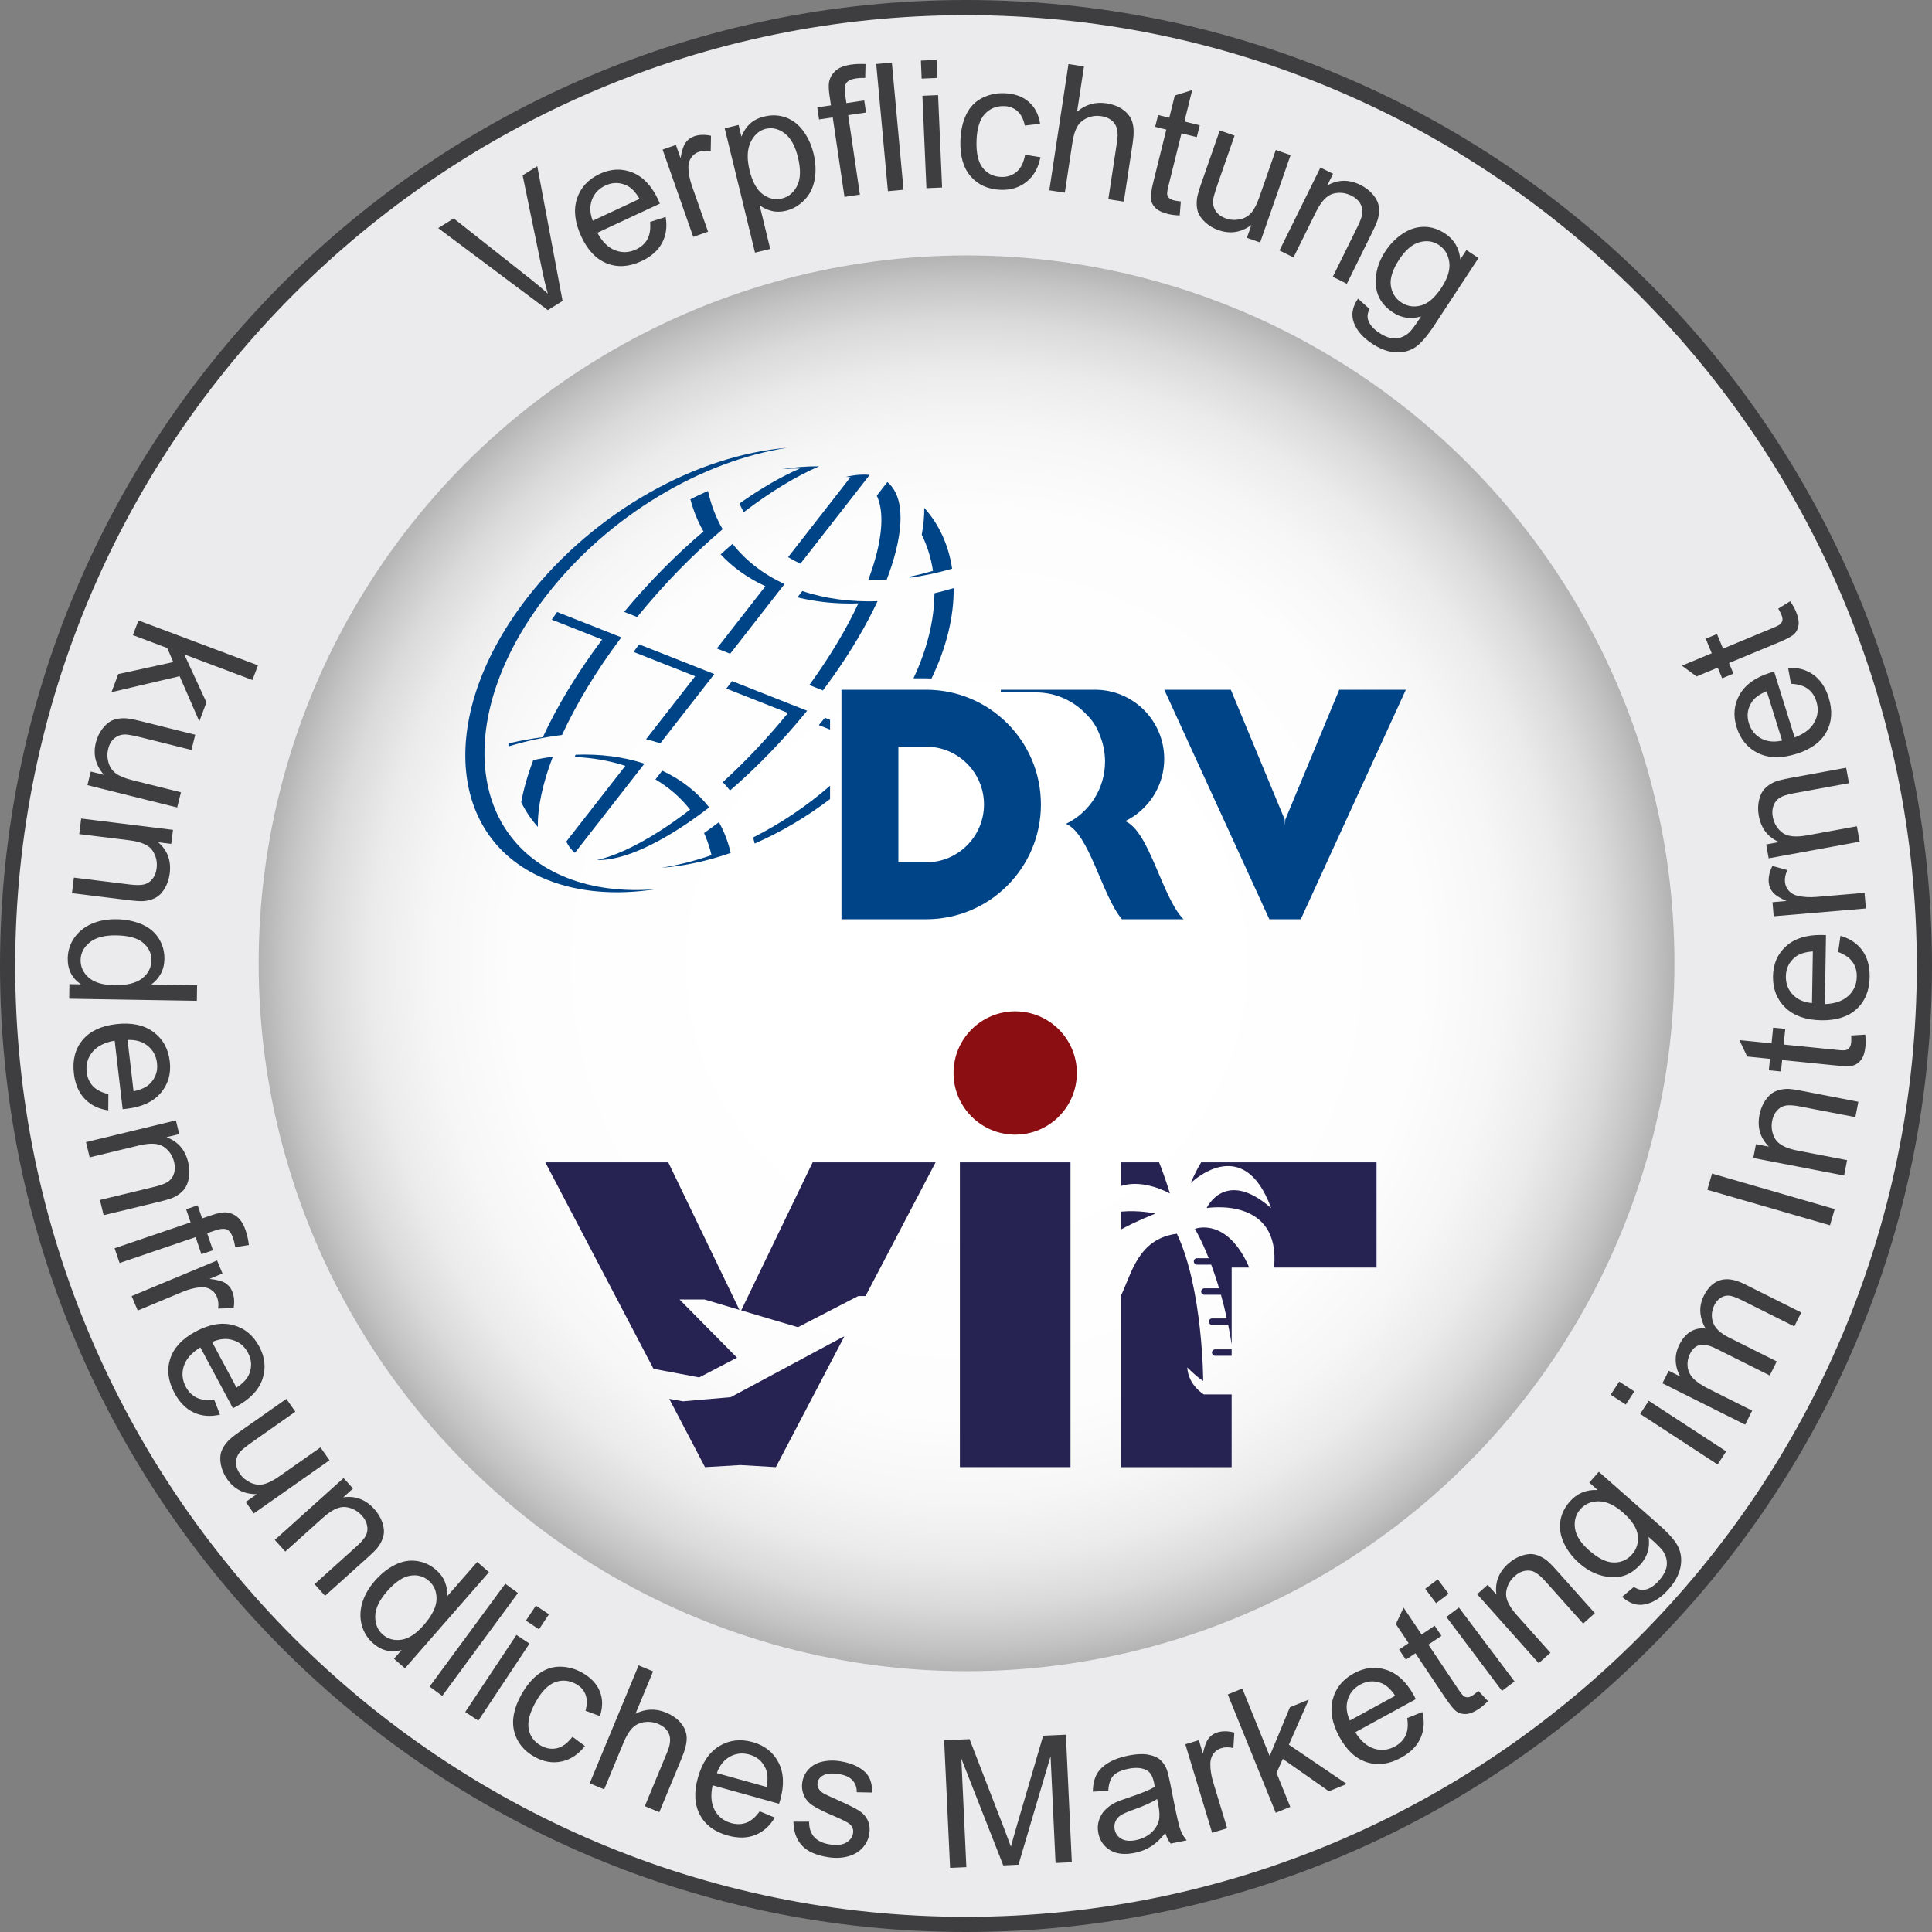 <?xml version="1.0" encoding="utf-8"?>
<!-- Generator: Adobe Illustrator 16.0.0, SVG Export Plug-In . SVG Version: 6.00 Build 0)  -->
<!DOCTYPE svg PUBLIC "-//W3C//DTD SVG 1.1//EN" "http://www.w3.org/Graphics/SVG/1.1/DTD/svg11.dtd">
<svg version="1.1" id="Ebene_1" xmlns="http://www.w3.org/2000/svg" xmlns:xlink="http://www.w3.org/1999/xlink" x="0px" y="0px"
	 width="80px" height="80px" viewBox="0 0 80 80" enable-background="new 0 0 80 80" xml:space="preserve">
<rect x="0" y="0" width="80" height="80" fill="#808080" stroke="none"/>
<g>
	<g>
		<path fill="#EBEBED" d="M40,79.686C18.117,79.686,0.314,61.883,0.314,40S18.117,0.314,40,0.314S79.686,18.117,79.686,40
			S61.883,79.686,40,79.686z"/>
		<path fill="#3E3E40" d="M40,0.628c21.709,0,39.371,17.662,39.371,39.372S61.709,79.372,40,79.372S0.629,61.709,0.629,40
			S18.291,0.628,40,0.628 M40,0C17.909,0,0,17.909,0,40s17.909,40,40,40s40-17.909,40-40S62.091,0,40,0L40,0z"/>
	</g>
	<radialGradient id="SVGID_1_" cx="40.023" cy="39.889" r="29.312" gradientUnits="userSpaceOnUse">
		<stop  offset="0.315" style="stop-color:#FFFFFF"/>
		<stop  offset="0.64" style="stop-color:#FDFDFD"/>
		<stop  offset="0.757" style="stop-color:#F6F6F6"/>
		<stop  offset="0.841" style="stop-color:#EBEBEB"/>
		<stop  offset="0.908" style="stop-color:#DADADA"/>
		<stop  offset="0.965" style="stop-color:#C4C4C4"/>
		<stop  offset="1" style="stop-color:#B3B3B3"/>
	</radialGradient>
	<circle fill="url(#SVGID_1_)" cx="40.023" cy="39.889" r="29.312"/>
	<path fill="#3E3E40" d="M23.295,12.462l-1.048-5.581L21.641,7.26l0.826,4.014c0.062,0.302,0.134,0.597,0.217,0.885
		c-0.206-0.189-0.438-0.385-0.694-0.587l-3.202-2.528l-0.643,0.401l4.541,3.397L23.295,12.462z M25.132,10.908
		c0.443,0.174,0.919,0.143,1.427-0.093c0.403-0.188,0.688-0.44,0.856-0.758c0.168-0.317,0.217-0.675,0.148-1.075L26.919,9.19
		c0.026,0.29-0.01,0.527-0.11,0.712c-0.1,0.185-0.258,0.327-0.473,0.427c-0.29,0.135-0.579,0.146-0.868,0.034
		s-0.532-0.354-0.732-0.725l2.589-1.207c-0.03-0.071-0.054-0.124-0.07-0.159c-0.267-0.573-0.622-0.949-1.063-1.128
		c-0.441-0.179-0.895-0.16-1.359,0.056C24.355,7.424,24.04,7.768,23.89,8.23c-0.15,0.463-0.089,0.986,0.183,1.57
		C24.335,10.365,24.688,10.734,25.132,10.908z M24.511,8.271c0.1-0.267,0.285-0.463,0.556-0.589c0.298-0.139,0.594-0.139,0.887,0
		c0.19,0.089,0.366,0.273,0.529,0.553l-1.939,0.904C24.422,8.827,24.412,8.538,24.511,8.271z M28.653,7.702
		c-0.09-0.259-0.14-0.509-0.148-0.75c-0.005-0.159,0.032-0.297,0.11-0.415c0.078-0.118,0.185-0.201,0.318-0.248
		c0.15-0.053,0.315-0.061,0.496-0.025l0.012-0.643c-0.259-0.057-0.492-0.049-0.699,0.023c-0.143,0.05-0.26,0.137-0.35,0.261
		S28.23,6.244,28.18,6.549l-0.192-0.548l-0.551,0.193l1.269,3.615l0.613-0.215L28.653,7.702z M33.732,7.437
		c0.062-0.338,0.047-0.697-0.045-1.078c-0.086-0.355-0.228-0.667-0.424-0.935c-0.196-0.268-0.436-0.454-0.719-0.558
		c-0.283-0.104-0.583-0.118-0.901-0.04c-0.243,0.059-0.438,0.157-0.585,0.293c-0.148,0.136-0.266,0.315-0.356,0.538l-0.118-0.484
		l-0.575,0.14l1.254,5.148l0.631-0.153l-0.441-1.812c0.141,0.109,0.305,0.188,0.494,0.236c0.188,0.048,0.388,0.046,0.599-0.005
		c0.287-0.07,0.541-0.218,0.762-0.444C33.528,8.058,33.67,7.775,33.732,7.437z M33.01,7.688c-0.142,0.286-0.353,0.463-0.633,0.531
		c-0.276,0.067-0.539,0.01-0.788-0.172c-0.25-0.182-0.433-0.512-0.55-0.991c-0.117-0.479-0.102-0.869,0.043-1.17
		c0.146-0.302,0.353-0.485,0.622-0.551c0.271-0.066,0.533-0.005,0.785,0.184s0.437,0.52,0.552,0.994
		C33.163,7.01,33.152,7.402,33.01,7.688z M33.915,4.946l0.567-0.084l0.486,3.29l0.639-0.094l-0.486-3.29l0.739-0.109l-0.074-0.5
		l-0.739,0.109l-0.052-0.35c-0.034-0.229-0.016-0.39,0.052-0.485c0.069-0.095,0.201-0.157,0.396-0.186
		c0.119-0.018,0.247-0.024,0.383-0.021l0.014-0.574c-0.225-0.011-0.428-0.002-0.609,0.024C34.951,2.718,34.74,2.802,34.6,2.929
		s-0.229,0.277-0.267,0.453c-0.027,0.13-0.021,0.323,0.016,0.577l0.06,0.403l-0.567,0.084L33.915,4.946z M36.283,2.651l0.484,5.266
		l0.646-0.06L36.93,2.591L36.283,2.651z M38.195,3.965l0.166,3.827l0.649-0.028l-0.166-3.827L38.195,3.965z M38.781,2.481
		l-0.649,0.028l0.032,0.746l0.649-0.028L38.781,2.481z M41.44,7.86c0.418,0.015,0.775-0.097,1.071-0.336s0.486-0.577,0.571-1.014
		l-0.635-0.105c-0.057,0.323-0.174,0.56-0.35,0.709c-0.176,0.15-0.392,0.221-0.646,0.212c-0.317-0.011-0.57-0.136-0.759-0.376
		c-0.189-0.24-0.274-0.617-0.256-1.131c0.018-0.507,0.133-0.874,0.345-1.102c0.212-0.227,0.482-0.335,0.809-0.323
		c0.216,0.007,0.398,0.079,0.546,0.214s0.248,0.332,0.299,0.591l0.634-0.075c-0.061-0.39-0.22-0.694-0.477-0.914
		c-0.257-0.219-0.593-0.336-1.009-0.351c-0.329-0.011-0.636,0.056-0.922,0.201c-0.285,0.145-0.502,0.371-0.649,0.676
		c-0.148,0.305-0.229,0.665-0.244,1.078c-0.022,0.639,0.12,1.136,0.426,1.489C40.5,7.656,40.916,7.842,41.44,7.86z M45.597,4.809
		c0.254,0.039,0.44,0.142,0.557,0.309c0.117,0.167,0.151,0.412,0.103,0.732l-0.364,2.4l0.642,0.098l0.364-2.4
		c0.057-0.371,0.055-0.661-0.005-0.869s-0.184-0.384-0.375-0.525c-0.19-0.142-0.425-0.234-0.706-0.277
		c-0.457-0.069-0.861,0.047-1.213,0.348l0.285-1.875l-0.642-0.098l-0.793,5.228l0.642,0.098l0.314-2.072
		c0.045-0.297,0.116-0.524,0.213-0.683c0.097-0.158,0.237-0.273,0.419-0.347C45.22,4.802,45.406,4.78,45.597,4.809z M47.854,8.618
		c0.108,0.104,0.276,0.184,0.505,0.24c0.14,0.035,0.303,0.056,0.49,0.062l0.047-0.579c-0.118-0.012-0.212-0.027-0.283-0.044
		c-0.093-0.023-0.161-0.056-0.204-0.099c-0.042-0.042-0.068-0.092-0.078-0.149c-0.009-0.057,0.008-0.175,0.053-0.355l0.539-2.174
		l0.634,0.157l0.122-0.49L49.044,5.03l0.322-1.299l-0.72,0.223l-0.229,0.921L47.955,4.76l-0.122,0.49l0.462,0.115l-0.53,2.139
		c-0.094,0.378-0.129,0.632-0.107,0.763C47.681,8.397,47.746,8.515,47.854,8.618z M49.596,8.747
		c0.046,0.155,0.148,0.306,0.305,0.452c0.157,0.146,0.342,0.257,0.555,0.331c0.483,0.168,0.938,0.098,1.361-0.213l-0.185,0.531
		l0.548,0.191l1.261-3.617l-0.613-0.213l-0.675,1.938c-0.108,0.309-0.223,0.533-0.347,0.671c-0.124,0.139-0.283,0.228-0.477,0.266
		s-0.383,0.025-0.567-0.039c-0.184-0.064-0.322-0.164-0.415-0.299c-0.093-0.135-0.131-0.291-0.113-0.465
		c0.014-0.12,0.077-0.34,0.188-0.66l0.699-2.006L50.508,5.4l-0.781,2.241c-0.091,0.261-0.145,0.457-0.162,0.585
		C49.54,8.418,49.55,8.592,49.596,8.747z M53.562,10.659l0.926-1.876c0.217-0.44,0.455-0.694,0.712-0.763s0.511-0.042,0.759,0.081
		c0.155,0.077,0.273,0.179,0.354,0.306c0.081,0.127,0.115,0.26,0.102,0.4c-0.013,0.14-0.078,0.328-0.195,0.565l-1.031,2.089
		l0.582,0.288l1.042-2.112c0.133-0.27,0.215-0.463,0.247-0.582c0.047-0.183,0.058-0.356,0.031-0.52
		c-0.027-0.163-0.108-0.325-0.245-0.485c-0.137-0.16-0.309-0.292-0.516-0.394c-0.477-0.235-0.934-0.226-1.373,0.026L55.2,7.195
		l-0.524-0.258l-1.695,3.435L53.562,10.659z M56.972,11.792c0.032,0.476,0.269,0.858,0.709,1.147
		c0.354,0.232,0.741,0.287,1.162,0.163c-0.23,0.355-0.396,0.579-0.497,0.671c-0.167,0.149-0.352,0.229-0.554,0.24
		s-0.43-0.066-0.681-0.231c-0.233-0.153-0.384-0.324-0.453-0.513c-0.052-0.14-0.035-0.299,0.05-0.477l-0.476-0.425
		c-0.235,0.34-0.292,0.674-0.169,1c0.123,0.327,0.375,0.615,0.756,0.866c0.322,0.211,0.632,0.329,0.932,0.353
		s0.568-0.035,0.806-0.176c0.238-0.141,0.521-0.461,0.848-0.959l1.817-2.768l-0.501-0.329l-0.253,0.386
		c-0.045-0.466-0.256-0.824-0.634-1.072c-0.284-0.186-0.577-0.278-0.879-0.275c-0.303,0.002-0.594,0.097-0.874,0.283
		c-0.28,0.186-0.521,0.431-0.721,0.737C57.068,10.856,56.939,11.316,56.972,11.792z M57.943,10.739
		c0.253-0.386,0.529-0.622,0.827-0.707c0.297-0.085,0.567-0.049,0.808,0.11c0.245,0.161,0.389,0.398,0.433,0.711
		c0.043,0.313-0.064,0.666-0.321,1.058c-0.269,0.41-0.551,0.656-0.846,0.737s-0.567,0.04-0.816-0.124
		c-0.251-0.165-0.396-0.399-0.437-0.701C57.55,11.52,57.667,11.159,57.943,10.739z M8.253,29.871l0.295-0.787L7.63,27.097
		l2.823,1.061l0.229-0.608l-4.95-1.859l-0.229,0.607l1.422,0.534l0.25,0.583l-2.278,0.497l-0.282,0.75L7.438,28L8.253,29.871z
		 M7.493,32.807l-1.992-0.496c-0.317-0.079-0.551-0.173-0.701-0.284c-0.149-0.11-0.252-0.26-0.308-0.45s-0.06-0.379-0.013-0.568
		c0.047-0.189,0.134-0.336,0.26-0.441c0.126-0.105,0.277-0.157,0.453-0.155c0.121,0.002,0.345,0.045,0.674,0.127l2.062,0.513
		l0.157-0.63L5.783,29.85c-0.269-0.067-0.468-0.103-0.598-0.108C4.992,29.734,4.82,29.76,4.67,29.82
		c-0.15,0.061-0.291,0.175-0.422,0.345s-0.224,0.364-0.279,0.583c-0.124,0.497-0.012,0.942,0.336,1.336l-0.546-0.136l-0.14,0.563
		l3.717,0.925L7.493,32.807z M5.948,37.313c0.188-0.015,0.355-0.062,0.501-0.142s0.271-0.209,0.377-0.392
		C6.932,36.598,7,36.393,7.028,36.164c0.065-0.527-0.094-0.957-0.478-1.288l0.541,0.067l0.072-0.58l-3.802-0.469l-0.08,0.645
		l2.076,0.256c0.487,0.06,0.805,0.201,0.955,0.421c0.149,0.221,0.208,0.468,0.173,0.743c-0.021,0.172-0.078,0.317-0.171,0.435
		c-0.094,0.118-0.208,0.194-0.345,0.228c-0.136,0.034-0.335,0.035-0.598,0.003l-2.312-0.285l-0.08,0.644l2.338,0.289
		C5.616,37.309,5.826,37.322,5.948,37.313z M2.864,41.355l5.287,0.086l0.01-0.646l-1.897-0.031c0.158-0.11,0.287-0.255,0.388-0.434
		c0.1-0.179,0.152-0.383,0.156-0.614c0.005-0.315-0.073-0.601-0.235-0.859c-0.162-0.257-0.397-0.453-0.707-0.585
		c-0.309-0.132-0.655-0.202-1.037-0.208c-0.392-0.006-0.74,0.059-1.044,0.194c-0.304,0.136-0.542,0.33-0.715,0.583
		s-0.261,0.533-0.266,0.838c-0.008,0.471,0.176,0.832,0.552,1.081l-0.483-0.008L2.864,41.355z M3.337,39.75
		c0.004-0.281,0.13-0.523,0.376-0.726s0.615-0.3,1.105-0.292c0.507,0.008,0.877,0.111,1.11,0.309s0.347,0.44,0.342,0.729
		c-0.005,0.295-0.131,0.542-0.38,0.74c-0.249,0.198-0.635,0.293-1.159,0.285c-0.476-0.008-0.829-0.113-1.057-0.315
		C3.444,40.277,3.333,40.035,3.337,39.75z M4.487,45.303c-0.284-0.066-0.497-0.176-0.641-0.329
		c-0.144-0.153-0.229-0.347-0.257-0.583c-0.037-0.318,0.043-0.596,0.241-0.834c0.197-0.238,0.503-0.394,0.918-0.466l0.331,2.837
		c0.077-0.007,0.134-0.012,0.172-0.017c0.628-0.073,1.097-0.292,1.405-0.654s0.434-0.798,0.374-1.307
		c-0.061-0.525-0.288-0.933-0.68-1.221c-0.392-0.289-0.908-0.396-1.548-0.321C4.185,42.48,3.723,42.7,3.418,43.065
		c-0.305,0.366-0.424,0.827-0.359,1.384c0.051,0.442,0.201,0.792,0.449,1.052c0.248,0.259,0.573,0.418,0.975,0.478L4.487,45.303z
		 M6.117,43.306c0.222,0.179,0.35,0.417,0.384,0.712c0.038,0.327-0.055,0.608-0.279,0.842c-0.145,0.152-0.375,0.262-0.692,0.328
		l-0.248-2.125C5.617,43.047,5.896,43.127,6.117,43.306z M7.186,49.583c0.171-0.081,0.311-0.184,0.419-0.309
		c0.108-0.125,0.18-0.292,0.215-0.5c0.035-0.208,0.026-0.423-0.028-0.648c-0.125-0.516-0.425-0.862-0.9-1.037l0.529-0.128
		l-0.137-0.568l-3.724,0.9l0.153,0.631l2.033-0.491c0.477-0.115,0.824-0.096,1.042,0.058c0.218,0.154,0.359,0.365,0.424,0.634
		c0.041,0.168,0.038,0.324-0.008,0.468s-0.126,0.255-0.242,0.335c-0.116,0.08-0.302,0.151-0.559,0.213l-2.265,0.547l0.153,0.631
		l2.289-0.553C6.873,49.695,7.074,49.634,7.186,49.583z M8.34,51.934l0.478-0.163l-0.241-0.707l0.334-0.114
		c0.219-0.074,0.381-0.086,0.487-0.036s0.191,0.169,0.254,0.355c0.039,0.114,0.068,0.238,0.089,0.374l0.567-0.09
		c-0.031-0.224-0.075-0.422-0.134-0.595c-0.091-0.269-0.212-0.46-0.362-0.576C9.665,50.266,9.5,50.206,9.32,50.201
		c-0.133-0.003-0.322,0.037-0.565,0.12l-0.386,0.131L8.185,49.91l-0.478,0.163l0.185,0.542l-3.148,1.072l0.208,0.611L8.1,51.227
		L8.34,51.934z M8.293,53.303c0.158-0.014,0.298,0.015,0.421,0.086c0.122,0.071,0.21,0.172,0.265,0.304
		c0.061,0.146,0.079,0.311,0.054,0.494l0.642-0.025c0.042-0.263,0.021-0.495-0.063-0.697c-0.058-0.14-0.152-0.251-0.28-0.334
		s-0.347-0.141-0.655-0.174l0.536-0.224l-0.225-0.539l-3.536,1.474l0.25,0.6l1.851-0.772C7.806,53.389,8.053,53.325,8.293,53.303z
		 M8.148,57.877c-0.189-0.089-0.341-0.239-0.453-0.449c-0.151-0.282-0.178-0.57-0.083-0.864c0.096-0.294,0.324-0.551,0.684-0.771
		l1.349,2.519c0.069-0.035,0.12-0.061,0.154-0.079c0.557-0.299,0.913-0.673,1.067-1.124c0.154-0.451,0.11-0.902-0.132-1.354
		c-0.25-0.466-0.61-0.762-1.08-0.886c-0.471-0.125-0.99-0.035-1.558,0.27c-0.549,0.294-0.898,0.667-1.047,1.12
		C6.9,56.71,6.958,57.184,7.223,57.678c0.21,0.392,0.478,0.663,0.804,0.813c0.326,0.15,0.687,0.179,1.082,0.087l-0.244-0.63
		C8.577,57.99,8.338,57.967,8.148,57.877z M9.648,55.492c0.272,0.084,0.479,0.259,0.619,0.521c0.156,0.291,0.172,0.586,0.049,0.886
		c-0.079,0.195-0.253,0.381-0.523,0.559l-1.01-1.886C9.088,55.434,9.377,55.407,9.648,55.492z M13.27,59.934l-1.68,1.18
		c-0.268,0.188-0.492,0.302-0.673,0.343c-0.182,0.041-0.362,0.02-0.542-0.062c-0.18-0.083-0.326-0.203-0.438-0.363
		c-0.112-0.159-0.166-0.321-0.162-0.485c0.003-0.164,0.063-0.312,0.18-0.444c0.081-0.089,0.261-0.231,0.538-0.426l1.738-1.221
		l-0.373-0.531l-1.942,1.364c-0.227,0.159-0.384,0.286-0.473,0.381c-0.133,0.141-0.227,0.288-0.279,0.44
		c-0.052,0.153-0.058,0.335-0.016,0.545c0.042,0.21,0.128,0.408,0.258,0.593c0.294,0.419,0.704,0.626,1.23,0.622l-0.46,0.323
		l0.333,0.475l3.135-2.202L13.27,59.934z M15.657,64.055c0.112-0.152,0.186-0.309,0.222-0.471s0.02-0.342-0.048-0.542
		s-0.179-0.385-0.333-0.557c-0.355-0.395-0.784-0.557-1.285-0.484l0.405-0.364l-0.391-0.434l-2.848,2.562l0.434,0.482l1.556-1.399
		c0.365-0.328,0.679-0.476,0.944-0.444c0.265,0.032,0.489,0.151,0.674,0.356c0.116,0.129,0.188,0.267,0.215,0.415
		c0.028,0.148,0.01,0.284-0.053,0.41c-0.064,0.125-0.194,0.276-0.391,0.453l-1.732,1.558l0.434,0.483l1.751-1.575
		C15.436,64.303,15.584,64.154,15.657,64.055z M19.762,64.675l-1.249,1.428c0.018-0.192-0.009-0.384-0.081-0.576
		c-0.072-0.192-0.195-0.364-0.368-0.516c-0.237-0.208-0.506-0.333-0.808-0.375s-0.602,0.011-0.903,0.162
		c-0.301,0.151-0.577,0.37-0.829,0.658c-0.258,0.295-0.433,0.603-0.526,0.922S14.9,67.005,14.982,67.3
		c0.082,0.295,0.238,0.544,0.468,0.745c0.354,0.31,0.749,0.402,1.182,0.276l-0.318,0.364l0.454,0.396l3.48-3.981L19.762,64.675z
		 M17.545,67.293c-0.313,0.358-0.621,0.56-0.923,0.604c-0.302,0.044-0.56-0.027-0.773-0.214c-0.212-0.185-0.316-0.437-0.312-0.756
		c0.004-0.319,0.167-0.663,0.49-1.033c0.334-0.382,0.651-0.598,0.952-0.648c0.301-0.05,0.56,0.02,0.777,0.21
		c0.223,0.195,0.329,0.451,0.32,0.769C18.067,66.542,17.89,66.899,17.545,67.293z M20.923,65.579l-3.134,4.259l0.523,0.385
		l3.134-4.259L20.923,65.579z M21.777,67.107l0.541,0.359l0.413-0.622l-0.541-0.359L21.777,67.107z M21.384,67.699l-2.119,3.191
		l0.541,0.359l2.119-3.191L21.384,67.699z M24.841,71.059c0.124-0.375,0.121-0.718-0.008-1.031c-0.128-0.312-0.375-0.57-0.738-0.772
		c-0.288-0.16-0.592-0.241-0.912-0.242c-0.32,0-0.615,0.101-0.886,0.306c-0.271,0.204-0.506,0.487-0.708,0.849
		c-0.311,0.559-0.411,1.065-0.299,1.52c0.112,0.455,0.396,0.809,0.854,1.064c0.366,0.203,0.734,0.266,1.106,0.188
		s0.696-0.292,0.971-0.642l-0.517-0.383c-0.198,0.262-0.41,0.419-0.635,0.473c-0.225,0.053-0.449,0.018-0.672-0.106
		c-0.277-0.154-0.445-0.381-0.504-0.681c-0.059-0.3,0.037-0.674,0.288-1.124c0.247-0.443,0.517-0.717,0.809-0.823
		s0.582-0.079,0.868,0.081c0.189,0.105,0.318,0.251,0.389,0.439c0.07,0.188,0.069,0.409-0.003,0.663L24.841,71.059z M27.577,70.914
		c-0.427-0.177-0.847-0.161-1.261,0.047l0.727-1.752l-0.6-0.249l-2.025,4.884l0.6,0.249l0.802-1.936
		c0.115-0.278,0.239-0.481,0.371-0.612c0.132-0.13,0.295-0.208,0.49-0.236c0.195-0.027,0.381-0.004,0.559,0.069
		c0.238,0.099,0.393,0.243,0.466,0.434s0.048,0.436-0.076,0.736l-0.93,2.242l0.6,0.249l0.93-2.242
		c0.144-0.347,0.211-0.628,0.204-0.845c-0.008-0.217-0.087-0.417-0.237-0.6C28.045,71.168,27.839,71.022,27.577,70.914z
		 M31.166,72.137c-0.51-0.142-0.972-0.086-1.387,0.168s-0.709,0.691-0.882,1.312c-0.167,0.6-0.139,1.11,0.085,1.531
		s0.605,0.706,1.145,0.856c0.429,0.12,0.81,0.113,1.144-0.019c0.333-0.132,0.604-0.372,0.811-0.722l-0.624-0.26
		c-0.168,0.238-0.351,0.394-0.546,0.47c-0.196,0.075-0.408,0.081-0.638,0.017c-0.308-0.086-0.535-0.265-0.681-0.538
		c-0.146-0.273-0.175-0.615-0.085-1.027l2.752,0.766c0.023-0.074,0.04-0.129,0.05-0.166c0.169-0.609,0.145-1.125-0.075-1.548
		S31.659,72.274,31.166,72.137z M31.745,73.994l-2.061-0.573c0.111-0.316,0.291-0.543,0.54-0.681
		c0.249-0.138,0.517-0.167,0.805-0.087c0.317,0.088,0.542,0.281,0.674,0.577C31.79,73.421,31.804,73.676,31.745,73.994z
		 M34.095,73.51c0.141-0.078,0.359-0.093,0.653-0.047c0.25,0.04,0.434,0.125,0.553,0.255s0.178,0.296,0.176,0.495l0.641,0.013
		c-0.002-0.251-0.044-0.458-0.128-0.621c-0.084-0.163-0.231-0.305-0.442-0.426c-0.211-0.121-0.465-0.205-0.762-0.251
		c-0.197-0.031-0.386-0.035-0.566-0.011s-0.326,0.065-0.438,0.123c-0.148,0.074-0.272,0.177-0.372,0.308
		c-0.1,0.132-0.163,0.282-0.189,0.45c-0.029,0.186-0.009,0.362,0.061,0.53s0.188,0.31,0.356,0.425s0.478,0.27,0.93,0.462
		c0.335,0.143,0.542,0.25,0.621,0.321c0.113,0.103,0.158,0.227,0.135,0.372c-0.025,0.162-0.119,0.291-0.28,0.389
		c-0.162,0.098-0.39,0.123-0.684,0.077c-0.292-0.046-0.509-0.15-0.65-0.311c-0.141-0.161-0.21-0.372-0.206-0.631l-0.65,0
		c0.008,0.413,0.125,0.742,0.351,0.986c0.225,0.245,0.584,0.406,1.076,0.484c0.297,0.047,0.571,0.037,0.822-0.029
		c0.251-0.066,0.455-0.184,0.609-0.353c0.155-0.169,0.249-0.361,0.282-0.575c0.035-0.218,0.012-0.409-0.066-0.573
		c-0.079-0.163-0.202-0.298-0.369-0.403c-0.167-0.105-0.468-0.254-0.903-0.447c-0.3-0.135-0.48-0.219-0.541-0.253
		c-0.104-0.063-0.178-0.133-0.219-0.21c-0.042-0.075-0.056-0.153-0.043-0.237C33.873,73.691,33.953,73.587,34.095,73.51z
		 M43.195,71.873l-1.093,3.734c-0.11,0.378-0.191,0.665-0.242,0.86c-0.061-0.17-0.157-0.427-0.289-0.77l-1.424-3.682l-1.052,0.049
		l0.246,5.282l0.674-0.031l-0.209-4.497l1.737,4.426l0.63-0.03l1.329-4.492l0.206,4.421l0.674-0.031l-0.246-5.282L43.195,71.873z
		 M48.621,74.674l-0.169-0.849c-0.057-0.283-0.106-0.477-0.149-0.581c-0.073-0.167-0.167-0.298-0.285-0.394
		s-0.284-0.161-0.499-0.197c-0.215-0.035-0.483-0.021-0.804,0.043c-0.323,0.064-0.599,0.166-0.826,0.303s-0.39,0.301-0.487,0.491
		s-0.147,0.424-0.151,0.701l0.64-0.039c0.015-0.28,0.083-0.487,0.206-0.621c0.122-0.133,0.332-0.229,0.632-0.29
		c0.321-0.064,0.577-0.04,0.768,0.071c0.142,0.082,0.238,0.253,0.29,0.512c0.004,0.023,0.014,0.079,0.029,0.167
		c-0.226,0.133-0.59,0.282-1.092,0.446c-0.246,0.081-0.428,0.15-0.547,0.208c-0.16,0.081-0.299,0.181-0.416,0.3
		c-0.118,0.119-0.203,0.263-0.256,0.432c-0.054,0.168-0.062,0.345-0.025,0.529c0.063,0.313,0.225,0.549,0.487,0.707
		c0.262,0.158,0.599,0.195,1.012,0.113c0.25-0.05,0.476-0.138,0.678-0.264s0.4-0.312,0.596-0.561
		c0.054,0.173,0.127,0.319,0.22,0.438l0.665-0.133c-0.109-0.128-0.192-0.268-0.251-0.419C48.827,75.638,48.739,75.267,48.621,74.674
		z M47.986,75.382c-0.053,0.204-0.164,0.379-0.333,0.524c-0.169,0.146-0.377,0.243-0.622,0.292c-0.248,0.049-0.447,0.03-0.598-0.057
		c-0.151-0.088-0.244-0.216-0.277-0.386c-0.022-0.111-0.013-0.217,0.028-0.32c0.041-0.103,0.11-0.188,0.209-0.257
		c0.099-0.069,0.276-0.148,0.53-0.238c0.449-0.158,0.78-0.308,0.992-0.448l0.047,0.233C48.017,75.006,48.025,75.225,47.986,75.382z
		 M50.411,71.735c-0.146,0.044-0.266,0.125-0.361,0.245c-0.096,0.119-0.176,0.331-0.24,0.634l-0.168-0.556l-0.56,0.169l1.11,3.666
		l0.622-0.188l-0.581-1.919c-0.08-0.262-0.118-0.515-0.116-0.756c0.002-0.159,0.045-0.295,0.128-0.41
		c0.083-0.114,0.193-0.192,0.329-0.233c0.152-0.046,0.317-0.047,0.497-0.003l0.04-0.642C50.854,71.674,50.62,71.672,50.411,71.735z
		 M54.192,70.379l-0.779,0.315l-0.839,2.021l-1.132-2.795l-0.602,0.244l1.986,4.9l0.602-0.244l-0.57-1.407l0.259-0.58l1.909,1.34
		l0.742-0.301l-2.399-1.627L54.192,70.379z M58.269,71.143c0.045,0.288,0.023,0.527-0.064,0.717
		c-0.088,0.19-0.236,0.343-0.445,0.457c-0.281,0.153-0.568,0.183-0.864,0.089c-0.295-0.093-0.554-0.319-0.777-0.677l2.507-1.37
		c-0.035-0.069-0.062-0.12-0.08-0.154c-0.303-0.555-0.681-0.908-1.133-1.058s-0.903-0.103-1.352,0.143
		c-0.464,0.253-0.757,0.616-0.877,1.087s-0.026,0.99,0.283,1.555c0.298,0.547,0.674,0.893,1.128,1.038s0.926,0.084,1.417-0.185
		c0.391-0.213,0.66-0.483,0.807-0.811c0.147-0.327,0.174-0.688,0.079-1.083L58.269,71.143z M55.895,71.244
		c-0.141-0.304-0.17-0.592-0.088-0.865c0.083-0.272,0.255-0.48,0.517-0.623c0.289-0.158,0.584-0.177,0.886-0.057
		c0.195,0.077,0.383,0.25,0.562,0.519L55.895,71.244z M60.993,70.196c-0.08,0.053-0.15,0.082-0.21,0.084
		c-0.06,0.003-0.115-0.011-0.163-0.042c-0.048-0.031-0.124-0.124-0.227-0.277l-1.247-1.861l0.542-0.363l-0.281-0.419l-0.542,0.363
		l-0.745-1.112L57.8,67.251l0.528,0.788l-0.396,0.265l0.281,0.419l0.396-0.265l1.227,1.831c0.217,0.323,0.381,0.521,0.493,0.592
		c0.112,0.072,0.242,0.102,0.392,0.092c0.149-0.01,0.322-0.081,0.518-0.212c0.12-0.08,0.245-0.188,0.375-0.321l-0.397-0.424
		C61.127,70.096,61.053,70.155,60.993,70.196z M59.465,66.385l0.519-0.39l-0.449-0.597l-0.519,0.39L59.465,66.385z M59.892,66.954
		l2.302,3.062l0.519-0.39l-2.302-3.062L59.892,66.954z M64.023,64.593c-0.152-0.112-0.309-0.187-0.47-0.224
		c-0.162-0.036-0.342-0.021-0.542,0.046c-0.2,0.067-0.385,0.178-0.558,0.331c-0.396,0.354-0.56,0.782-0.489,1.283l-0.363-0.406
		l-0.436,0.389l2.55,2.858l0.485-0.432l-1.393-1.561c-0.327-0.366-0.474-0.681-0.44-0.946c0.033-0.265,0.152-0.489,0.359-0.673
		c0.129-0.115,0.268-0.187,0.416-0.214c0.148-0.027,0.285-0.009,0.41,0.055c0.125,0.064,0.275,0.195,0.452,0.392l1.551,1.739
		l0.484-0.432l-1.568-1.757C64.271,64.816,64.122,64.667,64.023,64.593z M68.688,63.132l-2.484-2.189l-0.396,0.449l0.347,0.305
		c-0.468-0.021-0.852,0.137-1.151,0.477c-0.224,0.254-0.356,0.531-0.396,0.831c-0.04,0.3,0.012,0.602,0.156,0.905
		c0.145,0.304,0.354,0.576,0.628,0.818c0.399,0.352,0.836,0.544,1.312,0.579c0.476,0.035,0.888-0.146,1.236-0.541
		c0.28-0.317,0.388-0.693,0.325-1.127c0.319,0.278,0.517,0.474,0.594,0.586c0.124,0.187,0.177,0.38,0.159,0.583
		c-0.018,0.202-0.126,0.416-0.325,0.641c-0.185,0.209-0.375,0.335-0.572,0.376c-0.146,0.032-0.301-0.007-0.465-0.116l-0.488,0.412
		c0.304,0.281,0.626,0.383,0.966,0.308s0.662-0.284,0.963-0.626c0.254-0.289,0.415-0.58,0.48-0.873s0.045-0.567-0.061-0.823
		C69.413,63.852,69.136,63.527,68.688,63.132z M67.578,64.365c-0.199,0.226-0.451,0.337-0.756,0.334s-0.646-0.17-1.023-0.503
		c-0.346-0.305-0.541-0.611-0.583-0.917c-0.042-0.307,0.032-0.568,0.223-0.785c0.194-0.22,0.449-0.33,0.765-0.328
		c0.316,0.001,0.65,0.157,1.002,0.467c0.368,0.324,0.572,0.638,0.61,0.941C67.854,63.878,67.775,64.142,67.578,64.365z
		 M67.674,57.616l-0.625-0.408l-0.355,0.544l0.625,0.408L67.674,57.616z M67.915,58.548l3.208,2.093l0.355-0.543l-3.208-2.094
		L67.915,58.548z M71.226,53.012c-0.279,0.088-0.504,0.303-0.674,0.643c-0.217,0.435-0.193,0.887,0.071,1.358
		c-0.222-0.028-0.427,0.013-0.614,0.123c-0.187,0.109-0.343,0.291-0.47,0.545c-0.114,0.228-0.165,0.457-0.151,0.687
		c0.013,0.229,0.076,0.44,0.19,0.631l-0.481-0.24l-0.26,0.52l3.426,1.713l0.291-0.581l-1.778-0.889
		c-0.312-0.156-0.535-0.307-0.669-0.452c-0.134-0.145-0.21-0.309-0.227-0.49s0.016-0.354,0.098-0.518
		c0.107-0.215,0.25-0.338,0.426-0.368c0.176-0.03,0.394,0.019,0.652,0.148l2.226,1.113l0.29-0.581l-1.99-0.995
		c-0.353-0.177-0.569-0.384-0.65-0.624c-0.081-0.239-0.061-0.479,0.06-0.72c0.066-0.134,0.156-0.234,0.268-0.302
		s0.229-0.095,0.349-0.082c0.121,0.014,0.298,0.078,0.53,0.194l2.158,1.079l0.289-0.577l-2.352-1.176
		C71.841,52.976,71.506,52.923,71.226,53.012z M70.697,49.267l5.08,1.47l0.194-0.672l-5.079-1.47L70.697,49.267z M74.012,45.088
		c-0.189,0.003-0.359,0.039-0.509,0.107s-0.285,0.19-0.403,0.365c-0.118,0.175-0.199,0.375-0.243,0.602
		c-0.101,0.522,0.029,0.961,0.389,1.317l-0.535-0.103L72.6,47.95l3.761,0.726l0.123-0.637l-2.054-0.396
		c-0.481-0.093-0.79-0.255-0.924-0.485c-0.134-0.23-0.175-0.481-0.123-0.752c0.033-0.17,0.1-0.311,0.201-0.422
		c0.101-0.112,0.221-0.18,0.359-0.205s0.337-0.012,0.597,0.038l2.288,0.441l0.123-0.637l-2.312-0.446
		C74.344,45.116,74.135,45.088,74.012,45.088z M76.656,42.877c0.005,0.119,0.004,0.214-0.003,0.286
		c-0.01,0.096-0.032,0.168-0.069,0.216c-0.036,0.048-0.082,0.081-0.137,0.099c-0.055,0.017-0.174,0.017-0.359-0.002l-2.229-0.224
		l0.065-0.649l-0.502-0.051l-0.065,0.65l-1.332-0.134l0.323,0.681l0.944,0.095l-0.048,0.474l0.502,0.05l0.048-0.474l2.192,0.221
		c0.388,0.039,0.645,0.038,0.771-0.002c0.126-0.041,0.232-0.122,0.32-0.244c0.087-0.122,0.143-0.299,0.166-0.534
		c0.015-0.144,0.012-0.308-0.008-0.494L76.656,42.877z M75.438,38.716c-0.632-0.01-1.125,0.144-1.479,0.463
		s-0.535,0.734-0.543,1.247c-0.008,0.529,0.163,0.962,0.513,1.3c0.35,0.337,0.848,0.512,1.492,0.522
		c0.623,0.01,1.109-0.146,1.459-0.469c0.35-0.323,0.53-0.764,0.539-1.324c0.007-0.445-0.095-0.812-0.307-1.102
		c-0.212-0.29-0.513-0.491-0.903-0.603l-0.094,0.669c0.273,0.103,0.47,0.24,0.592,0.41c0.123,0.17,0.182,0.375,0.178,0.612
		c-0.005,0.32-0.121,0.585-0.348,0.795c-0.227,0.21-0.551,0.325-0.973,0.342l0.046-2.856C75.534,38.719,75.476,38.716,75.438,38.716
		z M75.031,41.534c-0.334-0.027-0.599-0.144-0.795-0.35s-0.292-0.458-0.287-0.757c0.005-0.33,0.135-0.595,0.388-0.798
		c0.163-0.132,0.406-0.209,0.729-0.233L75.031,41.534z M74.446,37.096c-0.155-0.035-0.28-0.105-0.375-0.211
		c-0.094-0.105-0.148-0.229-0.16-0.37c-0.014-0.158,0.02-0.32,0.1-0.486l-0.619-0.172c-0.12,0.237-0.171,0.464-0.152,0.682
		c0.013,0.151,0.068,0.286,0.165,0.404c0.097,0.119,0.287,0.241,0.57,0.366l-0.579,0.049l0.049,0.583l3.817-0.323l-0.055-0.647
		L75.21,37.14C74.937,37.163,74.683,37.148,74.446,37.096z M73.516,32.364c-0.175,0.071-0.32,0.167-0.436,0.285
		c-0.115,0.119-0.196,0.281-0.243,0.486c-0.047,0.206-0.05,0.421-0.008,0.648c0.095,0.523,0.375,0.885,0.84,1.086l-0.536,0.098
		l0.105,0.575l3.768-0.689l-0.117-0.639l-2.058,0.376c-0.483,0.088-0.828,0.049-1.037-0.116c-0.209-0.166-0.338-0.385-0.388-0.657
		c-0.031-0.17-0.02-0.326,0.034-0.466s0.141-0.248,0.26-0.321c0.12-0.073,0.31-0.134,0.57-0.181l2.292-0.419l-0.117-0.639
		l-2.317,0.424C73.835,32.27,73.63,32.319,73.516,32.364z M74.04,27.649l0.121,0.665c0.291,0.013,0.521,0.081,0.691,0.204
		s0.29,0.299,0.36,0.526c0.095,0.305,0.068,0.593-0.082,0.864c-0.15,0.271-0.422,0.48-0.817,0.628l-0.85-2.727
		c-0.074,0.021-0.13,0.037-0.167,0.048c-0.604,0.188-1.024,0.489-1.26,0.903c-0.236,0.414-0.278,0.865-0.126,1.354
		c0.158,0.505,0.456,0.863,0.894,1.074s0.965,0.22,1.581,0.028c0.595-0.185,1.008-0.486,1.24-0.902
		c0.231-0.417,0.264-0.892,0.097-1.427c-0.132-0.425-0.344-0.741-0.636-0.95C74.794,27.73,74.446,27.634,74.04,27.649z
		 M72.928,30.579c-0.251-0.135-0.421-0.344-0.51-0.629c-0.098-0.314-0.058-0.608,0.119-0.879c0.114-0.177,0.32-0.327,0.619-0.45
		l0.637,2.042C73.468,30.741,73.179,30.713,72.928,30.579z M70.252,28.01l0.876-0.364l0.183,0.44l0.466-0.193l-0.182-0.44
		l2.036-0.844c0.36-0.149,0.585-0.272,0.677-0.367c0.092-0.095,0.147-0.217,0.167-0.366s-0.017-0.332-0.106-0.549
		c-0.056-0.133-0.136-0.277-0.242-0.431l-0.494,0.307c0.061,0.102,0.105,0.187,0.132,0.253c0.037,0.089,0.051,0.163,0.042,0.223
		c-0.009,0.06-0.034,0.11-0.074,0.152s-0.146,0.098-0.317,0.168l-2.069,0.858l-0.25-0.603l-0.467,0.193l0.25,0.603l-1.236,0.513
		L70.252,28.01z"/>
	<g>
		<path fill="#004488" d="M55.455,28.56l-2.232,5.376l-0.012,0.25l-0.013-0.25l-2.232-5.376h-2.756l4.351,9.505h0.843l0,0h0.458
			l4.352-9.505H55.455z M38.35,28.56c-0.558,0-1.134,0-1.653,0c-1.04,0-1.854,0-1.854,0s0,8.555,0,9.505c0,0,0.883,0,3.507,0
			c2.625,0,4.752-2.128,4.752-4.752C43.103,30.688,40.975,28.56,38.35,28.56z M38.35,35.708H37.2v-4.79h1.15
			c1.321,0,2.395,1.074,2.395,2.395C40.745,34.633,39.671,35.708,38.35,35.708z M46.592,34.002c0.957-0.464,1.616-1.444,1.616-2.578
			c0-1.582-1.282-2.864-2.864-2.864c-1.012,0-3.105,0-3.903,0v0.111h1.452c0.823,0,1.562,0.349,2.085,0.904
			c0.226,0.215,0.421,0.488,0.55,0.837c0.147,0.345,0.229,0.724,0.229,1.123c0,1.134-0.659,2.114-1.616,2.578
			c0.969,0.405,1.484,2.962,2.315,3.951h2.552C48.117,37.172,47.601,34.424,46.592,34.002z M23.805,35.314l2.881-3.693
			c-0.886-0.291-1.854-0.407-2.854-0.369c-0.012,0.031-0.022,0.062-0.034,0.093c0.73,0.031,1.436,0.151,2.096,0.367l-2.446,3.136
			C23.547,35.056,23.674,35.207,23.805,35.314z M29.367,33.434c-0.482-0.622-1.133-1.142-1.945-1.522l-0.282,0.362
			c0.578,0.344,1.058,0.766,1.435,1.251c-0.416,0.32-0.831,0.614-1.243,0.878c-1.12,0.716-1.971,1.063-2.609,1.21
			c0.655,0.016,1.729-0.232,3.402-1.301C28.536,34.048,28.952,33.753,29.367,33.434z M25.728,26.391l-2.659-1.05
			c-0.076,0.105-0.149,0.211-0.221,0.317l2.086,0.824c-1.05,1.401-1.874,2.776-2.456,4.043c-0.472,0.057-0.947,0.145-1.423,0.26
			c0,0.041-0.002,0.083-0.001,0.123c0.739-0.227,1.483-0.386,2.218-0.474C23.854,29.167,24.677,27.792,25.728,26.391z
			 M22.271,34.241c-0.014-0.813,0.2-1.806,0.621-2.908c-0.269,0.036-0.54,0.083-0.81,0.139c-0.235,0.622-0.402,1.208-0.5,1.747
			C21.765,33.589,21.993,33.933,22.271,34.241z M38.271,21.028c0.006,0.341-0.03,0.714-0.103,1.113
			c0.228,0.46,0.384,0.961,0.464,1.497c-0.319,0.094-0.64,0.173-0.96,0.239c-0.006,0.016-0.011,0.03-0.017,0.046
			c0.587-0.076,1.18-0.203,1.77-0.375C39.281,22.581,38.895,21.719,38.271,21.028z M37.825,28.088h0.525
			c0.075,0,0.148,0.004,0.222,0.007c0.627-1.299,0.931-2.579,0.916-3.743c-0.265,0.081-0.53,0.15-0.795,0.213
			C38.687,25.667,38.398,26.868,37.825,28.088z M32.634,23.07c0.163,0.097,0.332,0.188,0.51,0.271l2.866-3.674
			c-0.248-0.028-0.572-0.016-0.984,0.079c0.067,0.002,0.132,0.005,0.191,0.012L32.634,23.07z M35.958,23.999
			c0.25,0.011,0.503,0.013,0.758,0.003c0.159-0.413,0.288-0.814,0.383-1.196c0.428-1.728,0.06-2.5-0.355-2.845l-0.438,0.561
			c0.213,0.457,0.293,1.191,0,2.375C36.218,23.25,36.1,23.62,35.958,23.999z M26.464,26.681c-0.078,0.104-0.153,0.209-0.229,0.313
			l2.551,1.008l-2.034,2.608c0.2,0.049,0.397,0.104,0.59,0.169l2.237-2.868L26.464,26.681z M31.249,34.93
			c1.077-0.47,2.136-1.092,3.122-1.841v-0.552c-0.987,0.857-2.069,1.579-3.186,2.141C31.207,34.761,31.23,34.844,31.249,34.93z
			 M29.154,34.495c0.131,0.292,0.235,0.598,0.309,0.915c-0.701,0.243-1.402,0.418-2.09,0.524c0.937-0.068,1.911-0.277,2.884-0.615
			c-0.104-0.451-0.267-0.878-0.488-1.275C29.562,34.201,29.358,34.35,29.154,34.495z M33.905,30.025l0.466,0.185v-0.404
			l-0.213-0.084C34.074,29.824,33.989,29.924,33.905,30.025z M36.337,24.894c-1.092,0.036-2.147-0.098-3.114-0.42l-0.203,0.26
			c0.8,0.198,1.649,0.28,2.523,0.251c-0.503,1.079-1.191,2.226-2.03,3.381l0.563,0.223c0.115-0.153,0.226-0.306,0.335-0.458
			l-0.042-0.042h0.072C35.221,26.997,35.861,25.915,36.337,24.894z M33.126,19.4c-0.788,0.339-1.636,0.833-2.507,1.448
			c0.055,0.122,0.113,0.243,0.178,0.36c1.086-0.831,2.15-1.48,3.122-1.899c-0.501-0.005-1.017,0.037-1.541,0.118
			C32.629,19.408,32.879,19.398,33.126,19.4z M29.929,32.387c0.105,0.112,0.207,0.226,0.3,0.345c1.106-0.95,2.194-2.072,3.193-3.302
			l-3.106-1.227l-0.241,0.309l2.555,1.009C31.779,30.568,30.864,31.536,29.929,32.387z M23.475,36.348
			c-4.208-1.663-4.577-6.911-0.824-11.723c2.578-3.304,6.428-5.543,9.951-6.083c-3.726,0.301-7.971,2.621-10.744,6.175
			c-3.753,4.812-3.385,10.06,0.824,11.723c1.318,0.521,2.857,0.627,4.464,0.381C25.828,36.926,24.574,36.782,23.475,36.348z
			 M30.235,27.07l2.252-2.887c-0.899-0.414-1.619-0.983-2.154-1.664c-0.165,0.141-0.329,0.288-0.493,0.436
			c0.495,0.529,1.113,0.977,1.854,1.319l-2.011,2.578L30.235,27.07z M29.317,20.33c-0.244,0.106-0.487,0.22-0.729,0.342
			c0.124,0.47,0.301,0.918,0.542,1.333c-1.118,0.947-2.237,2.073-3.286,3.331l0.54,0.213c1.12-1.381,2.331-2.611,3.539-3.635
			C29.64,21.425,29.438,20.893,29.317,20.33z"/>
		<g>
			<circle fill="#8B0E13" cx="42.037" cy="44.43" r="2.553"/>
			<path fill="#262353" d="M39.747,60.751h4.58V48.13h-4.58V60.751z M30.692,54.261l2.35,0.696l2.496-1.291h0.302l2.901-5.536
				h-5.091L30.692,54.261z M30.259,57.854l-1.979,0.172l-0.568-0.102l1.481,2.827l1.467-0.086l1.467,0.086l2.834-5.41l-0.055,0.018
				L30.259,57.854z M30.518,56.219l-2.381-2.41h1.032l1.448,0.429l-2.946-6.108H22.58l4.479,8.549l1.895,0.357L30.518,56.219z
				 M48.445,49.421c0,0-0.195-0.652-0.45-1.291H46.42v0.981C47.364,48.797,48.445,49.421,48.445,49.421z M46.42,50.17v0.739
				c0.623-0.344,1.422-0.656,1.422-0.656S47.198,50.099,46.42,50.17z M49.738,48.13c-0.278,0.461-0.432,0.86-0.432,0.86
				s2.169-2.14,3.328,1.033c-1.905-1.666-2.668,0-2.668,0s3.075-0.513,2.79,2.464h4.244V48.13H49.738z M49.162,56.621
				c0.446,0.446,0.66,0.56,0.66,0.56s-0.011-3.822-1.09-6.096c-1.614,0.214-1.87,1.649-2.312,2.556v7.111H51V57.74
				c-0.581,0-1.15,0-1.15,0S49.204,57.367,49.162,56.621z M49.478,50.884c0,0,0.255,0.415,0.572,1.216h-0.484
				c-0.074,0-0.133,0.06-0.133,0.133s0.06,0.133,0.133,0.133h0.587c0.107,0.287,0.218,0.613,0.327,0.981h-0.61
				c-0.074,0-0.133,0.06-0.133,0.133c0,0.074,0.06,0.133,0.133,0.133h0.687c0.084,0.302,0.167,0.631,0.243,0.981h-0.61
				c-0.074,0-0.133,0.06-0.133,0.133s0.06,0.133,0.133,0.133h0.666c0.052,0.255,0.1,0.526,0.145,0.805v-3.179h0.728
				C50.802,50.36,49.478,50.884,49.478,50.884z M50.185,56.008c0,0.074,0.06,0.133,0.133,0.133H51v-0.267h-0.683
				C50.244,55.875,50.185,55.935,50.185,56.008z"/>
		</g>
	</g>
</g>
</svg>
